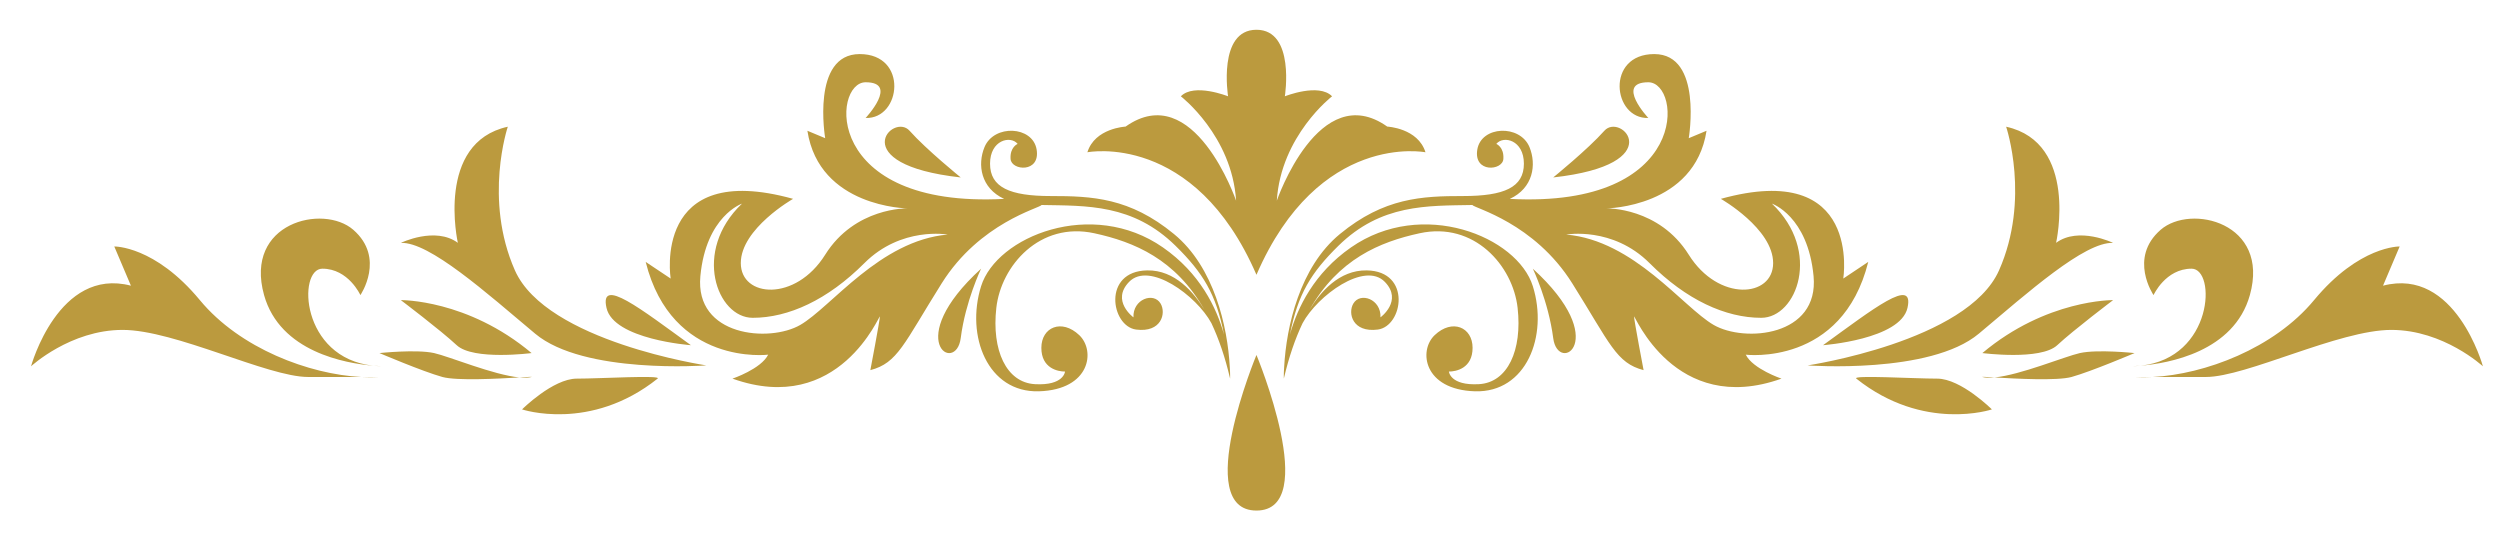 <svg width="100%" height="100%" viewBox="0 0 199 44" version="1.1" xmlns="http://www.w3.org/2000/svg" xmlns:xlink="http://www.w3.org/1999/xlink" xml:space="preserve" style="fill-rule:evenodd;clip-rule:evenodd;stroke-linejoin:round;stroke-miterlimit:2;">
    <g id="Tavola-da-disegno1" transform="matrix(1,0,0,0.803,-0.483,-1.91)">
        <rect x="0.483" y="2.38" width="198.711" height="53.95" style="fill:none;"></rect>
        <g transform="matrix(1.162,0,0,1.448,-8.014,-71.878)">
            <path d="M93.383,86.234C97.816,86.234 93.383,75.582 93.383,75.582C93.383,75.582 88.949,86.234 93.383,86.234ZM93.383,70.094C97.648,60.258 104.961,61.707 104.961,61.707C104.449,60.051 102.344,59.949 102.344,59.949C97.664,56.637 94.777,65.02 94.777,65.02C95.059,60.57 98.563,57.875 98.563,57.875C97.652,56.945 95.328,57.875 95.328,57.875C95.328,57.875 96.055,53.32 93.383,53.32C90.711,53.32 91.438,57.875 91.438,57.875C91.438,57.875 89.109,56.945 88.203,57.875C88.203,57.875 91.707,60.57 91.988,65.02C91.988,65.02 89.102,56.637 84.418,59.949C84.418,59.949 82.313,60.051 81.801,61.707C81.801,61.707 89.117,60.258 93.383,70.094ZM33.305,77.09L32.047,77.09C32.484,77.113 32.906,77.113 33.305,77.09ZM21.004,71.828C17.91,68.094 15.141,68.156 15.141,68.156L16.281,70.84C11.313,69.539 9.438,76.359 9.438,76.359C9.438,76.359 12.129,73.867 15.711,73.867C19.297,73.867 25.648,77.09 28.418,77.09L32.047,77.09C28.508,76.906 23.758,75.152 21.004,71.828ZM33.445,76.352C33.531,76.352 33.617,76.359 33.711,76.355C33.711,76.355 33.613,76.355 33.445,76.352ZM33.445,76.352C33.305,76.348 33.109,76.336 32.879,76.316C33.059,76.336 33.25,76.348 33.445,76.352ZM29.395,69.676C31.184,69.676 32,71.484 32,71.484C32,71.484 33.738,68.949 31.512,67.012C29.449,65.223 24.02,66.523 25.402,71.484C26.492,75.379 30.996,76.16 32.879,76.316C27.891,75.789 27.691,69.676 29.395,69.676ZM37.051,75.453C35.828,75.184 33.305,75.453 33.305,75.453C33.305,75.453 36.234,76.703 37.617,77.09C38.613,77.363 41.465,77.207 42.895,77.121C41.133,76.957 38.078,75.684 37.051,75.453ZM43.727,77.09C43.805,77.066 43.461,77.09 42.895,77.121C43.223,77.152 43.512,77.148 43.727,77.09ZM46.82,77.203C45.191,77.203 43.074,79.309 43.074,79.309C43.074,79.309 47.742,80.879 52.359,77.203C52.684,76.945 48.449,77.203 46.82,77.203ZM43.727,75.453C39.328,71.762 34.77,71.828 34.77,71.828C34.77,71.828 37.457,73.855 38.598,74.914C39.738,75.973 43.727,75.453 43.727,75.453ZM42.586,69.793C40.426,64.914 42.098,59.957 42.098,59.957C37.129,61.051 38.676,67.906 38.676,67.906C37.129,66.766 34.77,67.91 34.77,67.91C36.723,67.828 40.633,71.328 43.973,74.125C47.309,76.922 55.699,76.297 55.699,76.297C55.699,76.297 44.746,74.668 42.586,69.793ZM54.641,74.914C51.211,72.434 48.367,70.188 48.859,72.359C49.344,74.527 54.641,74.914 54.641,74.914ZM73.125,74.426C73.449,71.898 74.52,69.676 74.52,69.676C69.074,74.637 72.801,76.949 73.125,74.426ZM73.125,63.43C73.125,63.43 70.762,61.516 69.621,60.234C68.484,58.949 65.063,62.535 73.125,63.43ZM72.23,67.34C72.23,67.34 69.055,66.77 66.527,69.293C64.004,71.82 61.316,73.039 58.875,73.039C56.43,73.039 54.719,68.48 58.141,65.223C58.141,65.223 55.68,66.063 55.289,70.188C54.902,74.313 60.016,74.75 62.133,73.527C64.25,72.305 67.586,67.746 72.23,67.34ZM84.656,70.582C83.406,71.875 84.957,73.008 84.957,73.008C84.902,71.762 86.336,71.254 86.816,72.063C87.211,72.727 86.871,74.066 85.141,73.844C83.41,73.617 82.813,69.844 85.898,69.793C87.793,69.758 89.098,71.297 89.816,72.488C87.844,69.027 85.016,67.844 82.273,67.25C78.539,66.438 75.887,69.469 75.563,72.359C75.238,75.25 76.238,77.473 78.215,77.582C80.191,77.691 80.27,76.719 80.27,76.719C79.781,76.719 78.648,76.5 78.648,75.094C78.648,73.688 80.035,73.078 81.246,74.227C82.367,75.293 82.004,77.961 78.484,78.07C74.969,78.176 73.453,74.281 74.52,70.875C75.586,67.465 82.113,64.832 86.98,68.223C89.504,69.98 90.645,72.328 91.16,74.184C90.617,71.41 89.711,69.949 87.844,68.113C84.918,65.238 81.754,65.375 78.664,65.316C78.547,65.531 74.43,66.523 71.82,70.68C69.215,74.832 68.809,76.133 66.934,76.621C66.934,76.621 67.586,73.203 67.586,72.957C67.586,72.715 64.82,79.82 57.488,77.203C57.488,77.203 59.445,76.543 59.934,75.563C59.934,75.563 53.336,76.379 51.543,69.211L53.254,70.352C53.254,70.352 51.953,62.207 61.641,64.895C61.641,64.895 58.059,66.934 58.059,69.293C58.059,71.656 61.805,71.969 63.84,68.719C65.879,65.465 69.461,65.547 69.461,65.547C69.461,65.547 63.434,65.48 62.621,60.234L63.84,60.742C63.84,60.742 62.863,54.984 66.203,54.984C69.543,54.984 69.055,59.438 66.609,59.359C66.609,59.359 68.906,56.914 66.609,56.914C64.316,56.914 63.668,65.551 76.094,64.898L76.098,64.898C74.492,64.156 74.258,62.551 74.754,61.352C75.402,59.781 78.051,59.891 78.324,61.516C78.594,63.137 76.594,62.973 76.539,62.164C76.484,61.352 77.023,61.133 77.023,61.133C76.539,60.539 75.133,60.863 75.133,62.488C75.133,64.109 76.484,64.703 79.297,64.703C82.109,64.703 84.707,64.813 87.734,67.305C90.488,69.563 91.406,73.641 91.555,76.402C91.59,76.902 91.578,77.203 91.578,77.203C91.234,75.727 90.801,74.473 90.297,73.406C89.27,71.512 86.035,69.152 84.656,70.582ZM154.789,77.09L153.535,77.09C153.93,77.113 154.352,77.113 154.789,77.09ZM170.555,70.84L171.695,68.156C171.695,68.156 168.926,68.094 165.832,71.828C163.078,75.152 158.328,76.906 154.789,77.09L158.422,77.09C161.188,77.09 167.543,73.867 171.125,73.867C174.707,73.867 177.398,76.359 177.398,76.359C177.398,76.359 175.523,69.539 170.555,70.84ZM153.391,76.352C153.586,76.348 153.777,76.336 153.957,76.316C153.727,76.336 153.531,76.348 153.391,76.352ZM153.391,76.352C153.223,76.355 153.125,76.355 153.125,76.355C153.219,76.359 153.301,76.352 153.391,76.352ZM161.434,71.484C162.82,66.523 157.387,65.223 155.324,67.012C153.098,68.949 154.836,71.484 154.836,71.484C154.836,71.484 155.652,69.676 157.441,69.676C159.145,69.676 158.945,75.789 153.957,76.316C155.84,76.16 160.344,75.379 161.434,71.484ZM143.109,77.09C143.324,77.148 143.613,77.152 143.941,77.121C143.379,77.09 143.035,77.066 143.109,77.09ZM149.789,75.453C148.758,75.684 145.703,76.957 143.941,77.121C145.371,77.207 148.223,77.363 149.219,77.09C150.602,76.703 153.535,75.453 153.535,75.453C153.535,75.453 151.008,75.184 149.789,75.453ZM134.477,77.203C139.094,80.879 143.762,79.309 143.762,79.309C143.762,79.309 141.645,77.203 140.016,77.203C138.387,77.203 134.152,76.945 134.477,77.203ZM148.238,74.914C149.379,73.855 152.066,71.828 152.066,71.828C152.066,71.828 147.508,71.762 143.109,75.453C143.109,75.453 147.102,75.973 148.238,74.914ZM152.066,67.91C152.066,67.91 149.707,66.766 148.16,67.906C148.16,67.906 149.707,61.051 144.738,59.957C144.738,59.957 146.414,64.914 144.25,69.793C142.09,74.668 131.137,76.297 131.137,76.297C131.137,76.297 139.527,76.922 142.867,74.125C146.203,71.328 150.113,67.828 152.066,67.91ZM137.98,72.359C138.469,70.188 135.625,72.434 132.195,74.914C132.195,74.914 137.492,74.527 137.98,72.359ZM112.316,69.676C112.316,69.676 113.383,71.898 113.711,74.426C114.035,76.949 117.762,74.637 112.316,69.676ZM131.547,70.188C131.156,66.063 128.695,65.223 128.695,65.223C132.117,68.48 130.406,73.039 127.961,73.039C125.52,73.039 122.832,71.82 120.309,69.293C117.781,66.77 114.605,67.34 114.605,67.34C119.25,67.746 122.59,72.305 124.703,73.527C126.824,74.75 131.934,74.313 131.547,70.188ZM129.348,77.203C122.016,79.82 119.25,72.715 119.25,72.957C119.25,73.203 119.902,76.621 119.902,76.621C118.027,76.133 117.621,74.832 115.016,70.68C112.406,66.523 108.289,65.531 108.172,65.316C105.082,65.375 101.918,65.238 98.992,68.113C97.125,69.949 96.219,71.41 95.676,74.184C96.195,72.328 97.332,69.98 99.855,68.223C104.723,64.832 111.25,67.465 112.316,70.875C113.383,74.281 111.867,78.176 108.352,78.07C104.836,77.961 104.469,75.293 105.59,74.227C106.801,73.078 108.188,73.688 108.188,75.094C108.188,76.5 107.055,76.719 106.566,76.719C106.566,76.719 106.645,77.691 108.621,77.582C110.598,77.473 111.598,75.25 111.273,72.359C110.949,69.469 108.297,66.438 104.563,67.25C101.82,67.844 98.992,69.027 97.02,72.488C97.742,71.297 99.043,69.758 100.941,69.793C104.023,69.844 103.426,73.617 101.695,73.844C99.965,74.066 99.625,72.727 100.02,72.063C100.5,71.254 101.934,71.762 101.879,73.008C101.879,73.008 103.43,71.875 102.18,70.582C100.801,69.152 97.566,71.512 96.543,73.406C96.035,74.473 95.602,75.727 95.258,77.203C95.258,77.203 95.246,76.902 95.281,76.402C95.43,73.641 96.348,69.563 99.098,67.305C102.129,64.813 104.727,64.703 107.539,64.703C110.352,64.703 111.703,64.109 111.703,62.488C111.703,60.863 110.297,60.539 109.813,61.133C109.813,61.133 110.352,61.352 110.297,62.164C110.246,62.973 108.242,63.137 108.512,61.516C108.785,59.891 111.434,59.781 112.086,61.352C112.578,62.551 112.344,64.156 110.738,64.898L110.742,64.898C123.168,65.551 122.52,56.914 120.227,56.914C117.93,56.914 120.227,59.359 120.227,59.359C117.781,59.438 117.293,54.984 120.633,54.984C123.973,54.984 122.996,60.742 122.996,60.742L124.215,60.234C123.402,65.48 117.375,65.547 117.375,65.547C117.375,65.547 120.957,65.465 122.996,68.719C125.031,71.969 128.777,71.656 128.777,69.293C128.777,66.934 125.195,64.895 125.195,64.895C134.883,62.207 133.582,70.352 133.582,70.352L135.293,69.211C133.5,76.379 126.902,75.563 126.902,75.563C127.391,76.543 129.348,77.203 129.348,77.203ZM113.711,63.43C113.711,63.43 116.074,61.516 117.215,60.234C118.355,58.949 121.773,62.535 113.711,63.43" style="fill:rgb(187,154,62);fill-rule:nonzero;"></path>
        </g>
    </g>
</svg>
